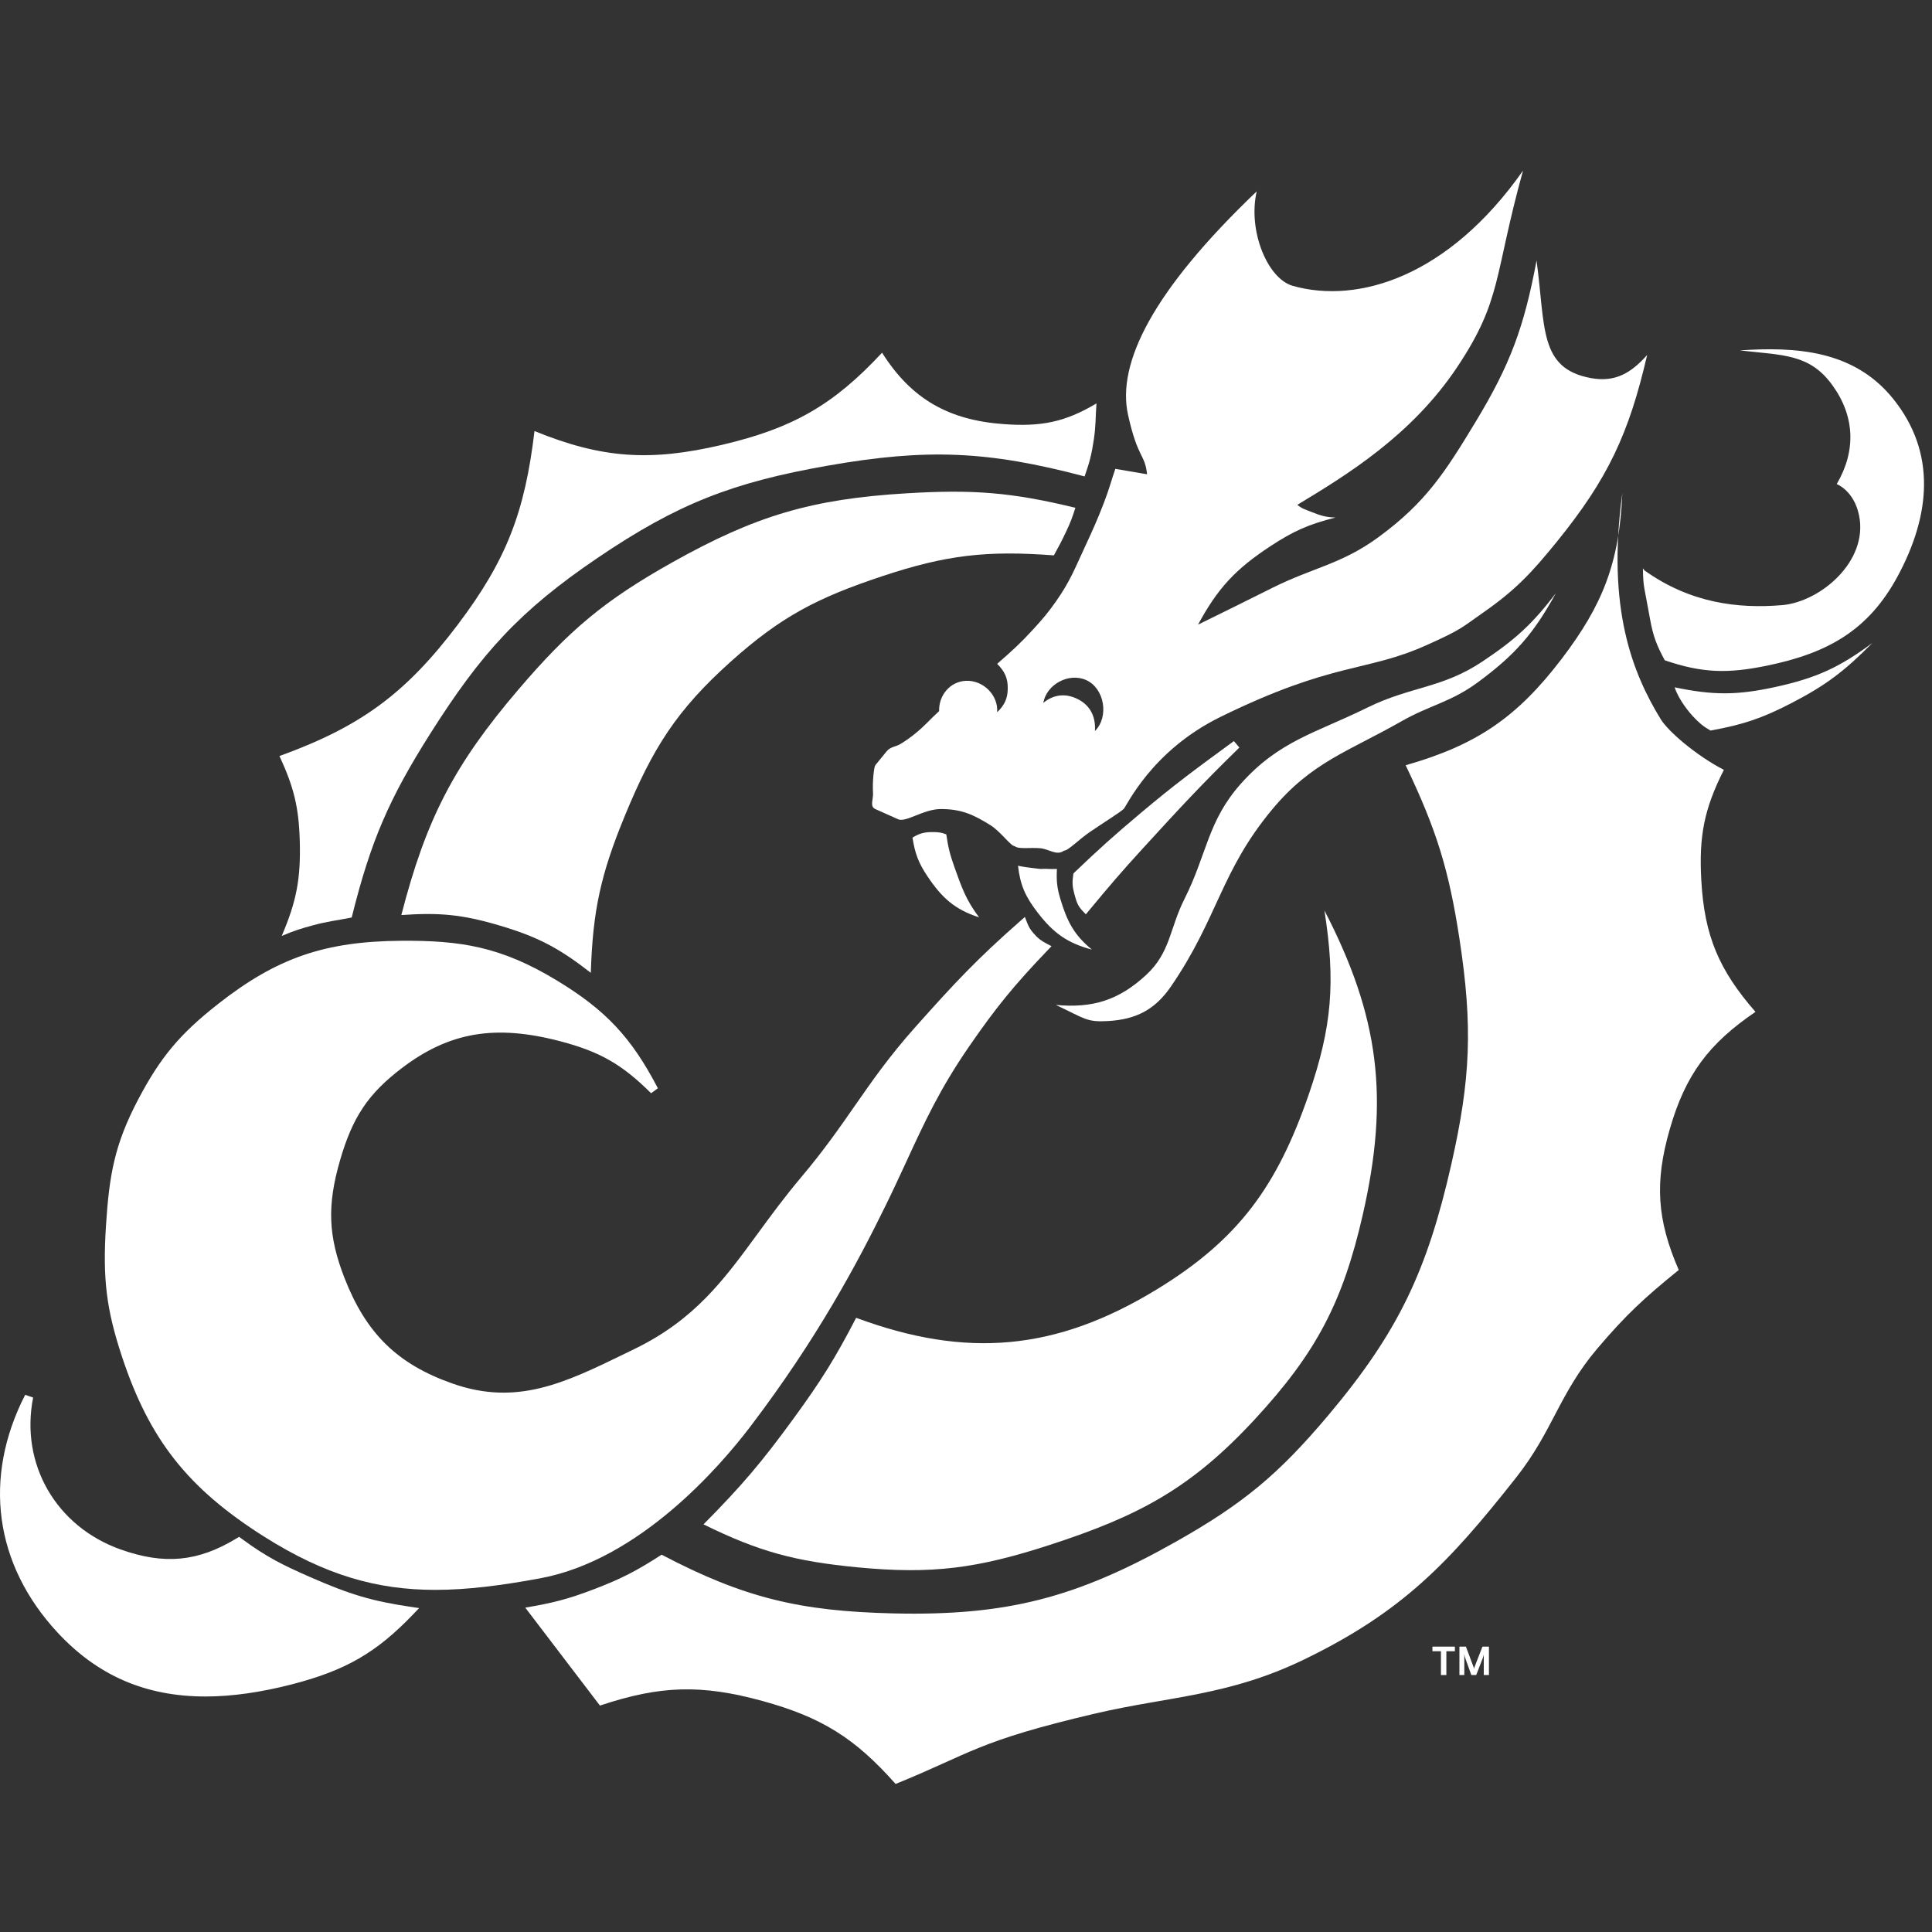 <?xml version="1.0" encoding="UTF-8"?>
<svg width="200px" height="200px" viewBox="0 0 200 200" version="1.1" xmlns="http://www.w3.org/2000/svg" xmlns:xlink="http://www.w3.org/1999/xlink">
    <rect x="0" y="0" width="200" height="200" fill="#333333" stroke="none"/>
    <!-- Generator: Sketch 54.1 (76490) - https://sketchapp.com -->
    <title>minn-st-moorhead</title>
    <desc>Created with Sketch.</desc>
    <g id="minn-st-moorhead" stroke="none" stroke-width="1" fill="none" fill-rule="evenodd">
        <g id="minn-st-moorhead_BGD" fill="#FFFFFF">
            <g id="minn-st-moorhead" transform="translate(0, 16)">
                <g id="g10" transform="translate(100, 84.674) scale(-1, 1) rotate(-180) translate(-100, -84.674) translate(0, 0.674)">
                    <g id="g12">
                        <path d="M29.164,87.786 C30.4,88.311 31.127,88.545 32.423,88.894 C33.953,89.307 34.852,89.384 36.407,89.694 C38.361,97.559 40.244,101.952 44.584,108.796 C49.816,117.048 53.783,121.448 61.873,126.929 C70.161,132.545 75.843,134.74 85.703,136.472 C95.919,138.266 102.25,138.011 112.276,135.355 C112.789,136.797 113.005,137.648 113.231,139.161 C113.448,140.613 113.401,141.45 113.506,142.914 C110.217,140.952 107.746,140.493 103.927,140.767 C98.237,141.175 94.353,143.339 91.31,148.163 C86.231,142.694 81.989,140.32 74.722,138.619 C67.338,136.891 62.354,137.191 55.331,140.051 C54.336,131.702 52.455,126.718 47.388,120.01 C41.998,112.876 37.337,109.456 28.931,106.411 C30.415,103.197 30.937,101.12 31.033,97.582 C31.139,93.694 30.692,91.363 29.164,87.786 L29.164,87.786" id="path14" fill-rule="nonzero"></path>
                        <path d="M41.547,89.948 C45.485,90.224 47.828,90.007 51.618,88.894 C55.636,87.714 57.858,86.543 61.161,83.968 C61.36,90.445 62.209,94.215 64.676,100.207 C67.556,107.201 70.024,111.145 75.657,116.192 C80.876,120.87 84.66,122.808 91.31,125.02 C97.941,127.225 102.128,127.706 109.096,127.182 C109.62,128.127 109.906,128.667 110.367,129.645 C110.808,130.577 111.016,131.124 111.322,132.108 C104.689,133.722 100.695,134.015 93.88,133.609 C84.019,133.021 78.199,131.284 69.583,126.451 C62.573,122.52 58.916,119.439 53.696,113.329 C47.019,105.517 44.11,99.899 41.547,89.948 L41.547,89.948" id="path16" fill-rule="nonzero"></path>
                        <path d="M105.914,89.006 C106.118,88.484 106.29,88.199 106.656,87.775 C107.135,87.218 107.483,86.95 108.132,86.607 C104.644,82.963 102.819,80.74 99.955,76.587 C95.838,70.617 94.347,66.329 91.31,60.125 C87.781,52.917 83.625,45.535 77.292,37.22 C74.021,32.926 65.899,23.569 55.798,21.712 C44.116,19.565 36.947,20.038 27.529,26.006 C19.823,30.891 15.907,35.714 13.044,44.377 C11.396,49.362 11.074,52.5 11.408,57.739 C11.738,62.912 12.27,66.033 14.679,70.623 C16.991,75.024 18.944,77.334 22.857,80.405 C28.923,85.163 33.837,86.79 41.547,86.846 C47.941,86.892 51.967,86.109 57.434,82.79 C62.447,79.746 65.001,77.015 67.714,71.815 C64.658,74.849 62.298,76.205 58.135,77.302 C51.699,78.999 46.605,78.474 41.313,74.44 C37.664,71.657 36.045,69.067 34.771,64.658 C33.427,60.006 33.485,56.764 35.239,52.251 C37.502,46.425 40.792,43.113 46.687,41.038 C53.856,38.513 59.006,41.295 65.844,44.617 C74.639,48.886 77.02,55.114 83.325,62.585 C88.201,68.362 90.041,72.398 95.048,78.019 C99.068,82.531 101.387,85.028 105.914,89.006 L105.914,89.006" id="path18" fill-rule="nonzero"></path>
                        <path d="M42.109,86.408 C41.924,86.408 41.738,86.407 41.55,86.406 C33.853,86.35 29.033,84.69 23.128,80.058 C19.222,76.994 17.339,74.74 15.069,70.418 C12.72,65.945 12.177,62.883 11.847,57.711 C11.507,52.371 11.884,49.288 13.461,44.516 C16.262,36.043 20.004,31.297 27.764,26.377 C37.455,20.238 44.781,20.134 55.719,22.145 C65.727,23.984 73.895,33.486 76.942,37.487 C83.874,46.588 88.051,54.47 90.915,60.319 C91.714,61.951 92.406,63.451 93.067,64.883 C94.931,68.922 96.539,72.41 99.593,76.837 C102.329,80.805 104.14,83.048 107.426,86.505 C107.005,86.773 106.696,87.054 106.323,87.487 C106.076,87.774 105.906,88.009 105.759,88.283 C101.574,84.575 99.329,82.163 95.377,77.726 C92.736,74.762 91.01,72.282 89.184,69.657 C87.6,67.38 85.962,65.026 83.662,62.301 C81.921,60.239 80.495,58.291 79.115,56.406 C75.559,51.548 72.489,47.353 66.037,44.22 L65.16,43.793 C58.686,40.639 53.573,38.147 46.54,40.623 C40.57,42.724 37.177,46.047 34.829,52.092 C33.073,56.61 32.947,59.931 34.349,64.78 C35.69,69.422 37.443,72.042 41.047,74.79 C46.152,78.683 51.296,79.561 58.247,77.728 C61.509,76.868 63.726,75.826 66,73.967 C63.753,77.648 61.355,79.895 57.205,82.414 C51.735,85.735 47.759,86.408 42.109,86.408 L42.109,86.408 Z M45.069,20.091 C39.069,20.091 33.69,21.581 27.293,25.634 C19.438,30.615 15.462,35.657 12.626,44.24 C11.007,49.136 10.621,52.297 10.969,57.767 C11.307,63.069 11.866,66.212 14.289,70.827 C16.598,75.224 18.614,77.635 22.585,80.751 C28.664,85.519 33.625,87.229 41.544,87.286 C47.652,87.322 51.833,86.705 57.662,83.167 C62.724,80.093 65.359,77.28 68.104,72.018 L67.403,71.503 C64.391,74.493 62.112,75.799 58.023,76.877 C51.274,78.653 46.51,77.848 41.58,74.09 C38.104,71.438 36.492,69.028 35.194,64.535 C33.853,59.897 33.973,56.724 35.649,52.409 C37.893,46.633 41.133,43.459 46.833,41.453 C53.517,39.098 58.485,41.52 64.773,44.585 L65.653,45.013 C71.908,48.049 74.919,52.163 78.406,56.926 C79.793,58.823 81.229,60.783 82.989,62.868 C85.262,65.562 86.889,67.9 88.461,70.16 C90.304,72.807 92.044,75.307 94.719,78.312 C98.835,82.931 101.111,85.37 105.623,89.336 L106.095,89.75 L106.323,89.166 C106.511,88.688 106.653,88.451 106.99,88.062 C107.424,87.558 107.725,87.319 108.337,86.997 L108.853,86.725 L108.45,86.303 C104.953,82.649 103.129,80.413 100.317,76.337 C97.307,71.973 95.712,68.517 93.867,64.514 C93.203,63.076 92.508,61.57 91.706,59.931 C88.824,54.046 84.621,46.116 77.643,36.954 C74.533,32.872 66.188,23.174 55.878,21.279 C51.901,20.548 48.389,20.091 45.069,20.091 L45.069,20.091 Z" id="path20" fill-rule="nonzero"></path>
                        <path d="M2.997,40.084 C-1.328,31.642 -0.179,22.941 6.268,15.986 C12.738,9.006 20.884,8.359 30.099,10.737 C35.5,12.131 38.625,13.865 42.481,17.894 C38.252,18.516 35.882,19.278 31.968,20.997 C29.004,22.298 27.333,23.135 24.725,25.052 C20.58,22.532 16.914,22.236 12.343,23.859 C5.462,26.303 1.585,32.92 2.997,40.084 L2.997,40.084" id="path22" fill-rule="nonzero"></path>
                        <path d="M2.272,37.372 C-0.546,29.918 0.965,22.354 6.591,16.285 C12.285,10.141 19.722,8.51 29.989,11.163 C35.099,12.481 38.125,14.142 41.568,17.589 C37.999,18.164 35.667,18.892 31.791,20.594 C28.833,21.892 27.152,22.746 24.701,24.526 C20.607,22.112 16.85,21.793 12.196,23.444 C5.998,25.646 2.194,31.15 2.272,37.372 Z M21.267,9.054 C15.05,9.054 10.071,11.236 5.946,15.688 C-0.579,22.727 -1.797,31.691 2.606,40.284 L3.429,39.999 C2.072,33.117 5.799,26.651 12.49,24.273 C17.024,22.666 20.502,22.998 24.497,25.428 L24.748,25.582 L24.986,25.407 C27.618,23.472 29.263,22.665 32.145,21.4 C36.235,19.604 38.568,18.915 42.545,18.331 L43.388,18.205 L42.799,17.59 C38.97,13.588 35.793,11.752 30.209,10.31 C26.969,9.475 23.998,9.054 21.267,9.054 L21.267,9.054 Z" id="path24" fill-rule="nonzero"></path>
                        <path d="M167.942,133.609 C167.636,126.478 165.965,122.103 161.633,116.43 C157.017,110.387 152.826,107.545 145.514,105.456 C148.684,98.818 149.98,94.71 151.091,87.439 C152.461,78.455 152.251,73.015 150.242,64.152 C147.747,53.151 144.779,46.81 137.516,38.179 C132.352,32.041 128.671,28.992 121.684,25.052 C111.448,19.284 104.224,17.382 92.478,17.655 C82.83,17.881 77.034,19.247 68.489,23.734 C65.911,22.066 64.347,21.25 61.48,20.155 C58.8,19.131 57.203,18.727 54.374,18.252 L62.106,8.112 C68.329,10.198 72.599,10.326 78.928,8.59 C85.036,6.914 88.514,4.745 92.712,0 C100.617,3.206 101.074,4.402 113.337,7.28 C120.972,9.071 127.147,9.08 134.999,12.884 C145.156,17.807 149.974,22.869 156.961,31.733 C160.773,36.569 161.388,40.399 165.371,45.093 C168.321,48.568 170.24,50.339 173.783,53.206 C171.519,58.423 171.278,62.293 172.848,67.759 C174.469,73.405 176.87,76.621 181.726,79.927 C177.952,84.248 176.439,87.798 176.119,93.527 C175.864,98.078 176.397,100.912 178.455,104.979 C175.552,106.485 172.679,108.973 171.914,110.228 C169.012,114.979 166.307,121.68 167.942,133.609 L167.942,133.609" id="path26"></path>
                        <path d="M88.628,48.255 C86.43,44.01 84.974,41.707 82.159,37.842 C78.851,33.302 76.779,30.862 72.827,26.873 C78.609,24.025 82.326,23.048 88.74,22.427 C96.529,21.674 101.229,22.326 108.671,24.745 C117.896,27.742 123.295,30.611 129.881,37.73 C136.23,44.594 138.993,49.816 141.075,58.931 C143.83,71.002 142.797,79.432 137.103,90.425 C138.264,83.045 137.907,78.398 135.468,71.337 C132.206,61.9 128.229,56.358 119.701,51.166 C109.304,44.837 100.04,44.022 88.628,48.255 L88.628,48.255" id="path28" fill-rule="nonzero"></path>
                        <path d="M173.36,113.523 C173.785,112.195 174.951,110.837 175.269,110.501 C175.894,109.84 176.287,109.494 177.072,109.046 C180.472,109.668 182.393,110.31 185.464,111.897 C189.075,113.764 190.963,115.23 193.827,118.114 C190.385,115.563 188.012,114.488 183.829,113.567 C179.842,112.69 177.356,112.687 173.36,113.523 L173.36,113.523" id="path30" fill-rule="nonzero"></path>
                        <path d="M192.449,131.324 C193.432,126.551 188.419,122.367 184.495,122.032 C179.884,121.638 174.951,122.256 170.235,125.623 L170.073,125.839 C170.113,123.767 170.178,124.159 170.815,120.576 C171.124,118.832 171.499,117.87 172.337,116.319 C176.244,114.988 178.862,114.932 182.904,115.763 C189.17,117.051 193.408,119.39 196.445,125.02 C199.848,131.328 200.474,137.809 195.978,143.391 C191.902,148.451 185.874,148.789 180.091,148.401 C184.601,147.894 187.321,148.046 189.67,144.823 C192.027,141.586 192.152,138 190.137,134.563 C190.137,134.563 191.918,133.899 192.449,131.324 L192.449,131.324" id="path32" fill-rule="nonzero"></path>
                        <path d="M161.059,123.264 C158.609,120.04 156.823,118.442 153.457,116.192 C149.295,113.411 146.033,113.631 141.541,111.421 C136.199,108.79 132.421,107.992 128.458,103.547 C125.011,99.681 124.949,96.244 122.617,91.617 C121.069,88.547 121.171,86.078 118.646,83.745 C115.825,81.139 113.124,80.288 109.3,80.644 C112.337,79.212 112.482,78.851 114.674,78.973 C117.577,79.136 119.556,80.13 121.215,82.552 C126.122,89.709 126.355,94.481 131.729,100.922 C135.776,105.774 139.585,106.881 145.046,109.989 C148.069,111.71 150.191,111.979 152.989,114.045 C156.834,116.882 158.765,119.072 161.059,123.264 L161.059,123.264" id="path34" fill-rule="nonzero"></path>
                        <path d="M111.534,94.044 C111.43,93.352 111.453,92.927 111.64,92.253 C111.821,91.6 111.914,91.173 112.383,90.685 C114.499,93.234 115.708,94.661 117.944,97.105 C121.769,101.286 123.937,103.644 127.991,107.603 C124.183,104.814 122.023,103.246 118.412,100.207 C115.656,97.889 114.135,96.535 111.534,94.044 L111.534,94.044" id="path36" fill-rule="nonzero"></path>
                        <path d="M111.949,93.831 C111.878,93.283 111.908,92.933 112.064,92.371 L112.103,92.233 C112.2,91.879 112.269,91.625 112.399,91.392 C114.278,93.654 115.494,95.079 117.619,97.402 C119.996,99.998 121.698,101.853 123.53,103.752 C122.021,102.602 120.547,101.427 118.696,99.87 C115.891,97.511 114.419,96.194 111.949,93.831 L111.949,93.831 Z M112.407,90.025 L112.066,90.38 C111.553,90.913 111.42,91.393 111.254,92 L111.217,92.135 C111.013,92.869 110.984,93.348 111.1,94.11 L111.123,94.257 L111.231,94.361 C113.753,96.778 115.3,98.164 118.128,100.544 C121.631,103.49 123.785,105.068 127.356,107.683 L127.731,107.959 L128.298,107.288 C124.33,103.413 122.243,101.153 118.27,96.808 C116.026,94.357 114.8,92.908 112.722,90.404 L112.407,90.025 L112.407,90.025 Z" id="path38" fill-rule="nonzero"></path>
                        <path d="M105.383,95.051 C106.349,94.832 108.88,94.597 107.898,94.719 C107.312,94.793 108.824,94.683 109.413,94.716 C109.349,93.501 109.418,92.782 109.767,91.617 C110.461,89.307 111.17,87.895 113.038,86.369 C110.482,87.049 109.048,88.092 107.431,90.186 C106.173,91.815 105.616,93.006 105.383,95.051 L105.383,95.051" id="path40" fill-rule="nonzero"></path>
                        <path d="M94.46,97.962 C95.218,98.439 95.788,98.555 96.684,98.537 C97.19,98.527 97.49,98.486 97.96,98.298 C98.154,96.97 98.336,96.222 98.786,94.958 C99.553,92.811 99.982,91.527 101.357,89.709 C98.802,90.531 97.469,91.77 95.982,94.003 C95.066,95.381 94.721,96.329 94.46,97.962 L94.46,97.962" id="path42" fill-rule="nonzero"></path>
                        <path d="M90.609,100.922 C90.008,101.191 90.421,101.937 90.375,102.593 C90.299,103.71 90.474,105.29 90.609,105.456 L91.777,106.888 C92.202,107.407 92.729,107.34 93.294,107.703 C93.909,108.097 94.25,108.333 94.815,108.796 C95.81,109.613 96.266,110.193 97.217,111.06 C97.167,112.688 98.349,114.116 99.975,114.196 C101.766,114.283 103.35,112.732 103.226,110.943 C103.985,111.673 104.313,112.358 104.323,113.412 C104.334,114.492 103.993,115.194 103.226,115.953 C104.746,117.281 105.602,118.044 106.964,119.533 C107.937,120.596 108.469,121.218 109.3,122.396 C110.757,124.46 111.274,125.829 112.337,128.121 C113.149,129.872 113.599,130.866 114.292,132.667 C114.804,134 114.998,134.786 115.458,136.138 L118.746,135.578 C118.512,137.726 117.792,137.146 116.776,141.721 C115.586,147.086 119.346,154.604 130.094,164.863 C129.159,160.808 131.205,155.821 133.831,155.081 C140.606,153.173 149.952,156.036 157.662,167.011 C154.624,156.036 155.501,153.676 150.887,146.731 C146.157,139.615 139.439,135.518 134.3,132.415 C134.77,132.022 135.13,131.927 135.701,131.701 C136.653,131.322 137.234,131.122 138.259,131.101 C135.464,130.396 133.904,129.705 131.495,128.121 C127.9,125.758 126.067,123.793 124.019,120.01 C127.032,121.487 128.725,122.33 131.729,123.827 C135.977,125.943 138.881,126.269 142.71,129.076 C147.615,132.672 149.606,135.802 152.755,141.005 C156.362,146.961 157.783,150.863 159.064,157.706 C159.998,150.787 159.29,146.537 164.671,145.538 C167.24,145.061 168.87,146.091 170.512,147.924 C168.627,139.767 166.44,135.101 161.167,128.598 C158.542,125.362 156.877,123.582 153.457,121.202 C151.303,119.704 151.353,119.533 147.615,117.862 C141.383,115.078 138.037,116.192 126.355,110.466 C119.108,106.914 116.597,101.118 116.309,100.922 C115.924,100.557 114.17,99.468 112.805,98.537 C111.751,97.818 110.536,96.581 110.156,96.619 C109.365,96.047 108.637,96.782 107.665,96.867 C106.652,96.955 105.433,96.75 105.066,97.067 C104.593,97.103 103.632,98.558 102.525,99.253 C100.738,100.372 99.492,100.924 97.384,100.922 C95.616,100.921 93.78,99.505 92.975,99.864 L90.609,100.922 L90.609,100.922 Z M113.347,108.997 C114.829,110.469 114.342,113.426 112.433,114.276 C110.643,115.073 108.346,113.839 107.998,111.909 C109.079,112.799 110.315,112.931 111.566,112.304 C112.876,111.648 113.445,110.459 113.347,108.997 L113.347,108.997 L113.347,108.997 Z" id="path44"></path>
                        <polyline id="path46" fill-rule="nonzero" points="149.727 13.739 149.727 11.275 149.166 11.275 149.166 13.739 148.283 13.739 148.283 14.216 150.609 14.216 150.609 13.739 149.727 13.739"></polyline>
                        <path d="M153.601,11.275 L153.601,13.431 C153.579,13.279 153.583,13.258 153.489,13.012 L152.818,11.275 L152.312,11.275 L151.698,12.98 C151.635,13.15 151.631,13.198 151.586,13.45 L151.586,11.275 L151.079,11.275 L151.079,14.216 L151.752,14.216 L152.536,12.117 C152.568,12.032 152.581,12.002 152.594,11.89 C152.612,12.026 152.62,12.046 152.647,12.117 L153.463,14.216 L154.135,14.216 L154.135,11.275 L153.601,11.275" id="path48" fill-rule="nonzero"></path>
                    </g>
                </g>
            </g>
        </g>
    </g>
</svg>